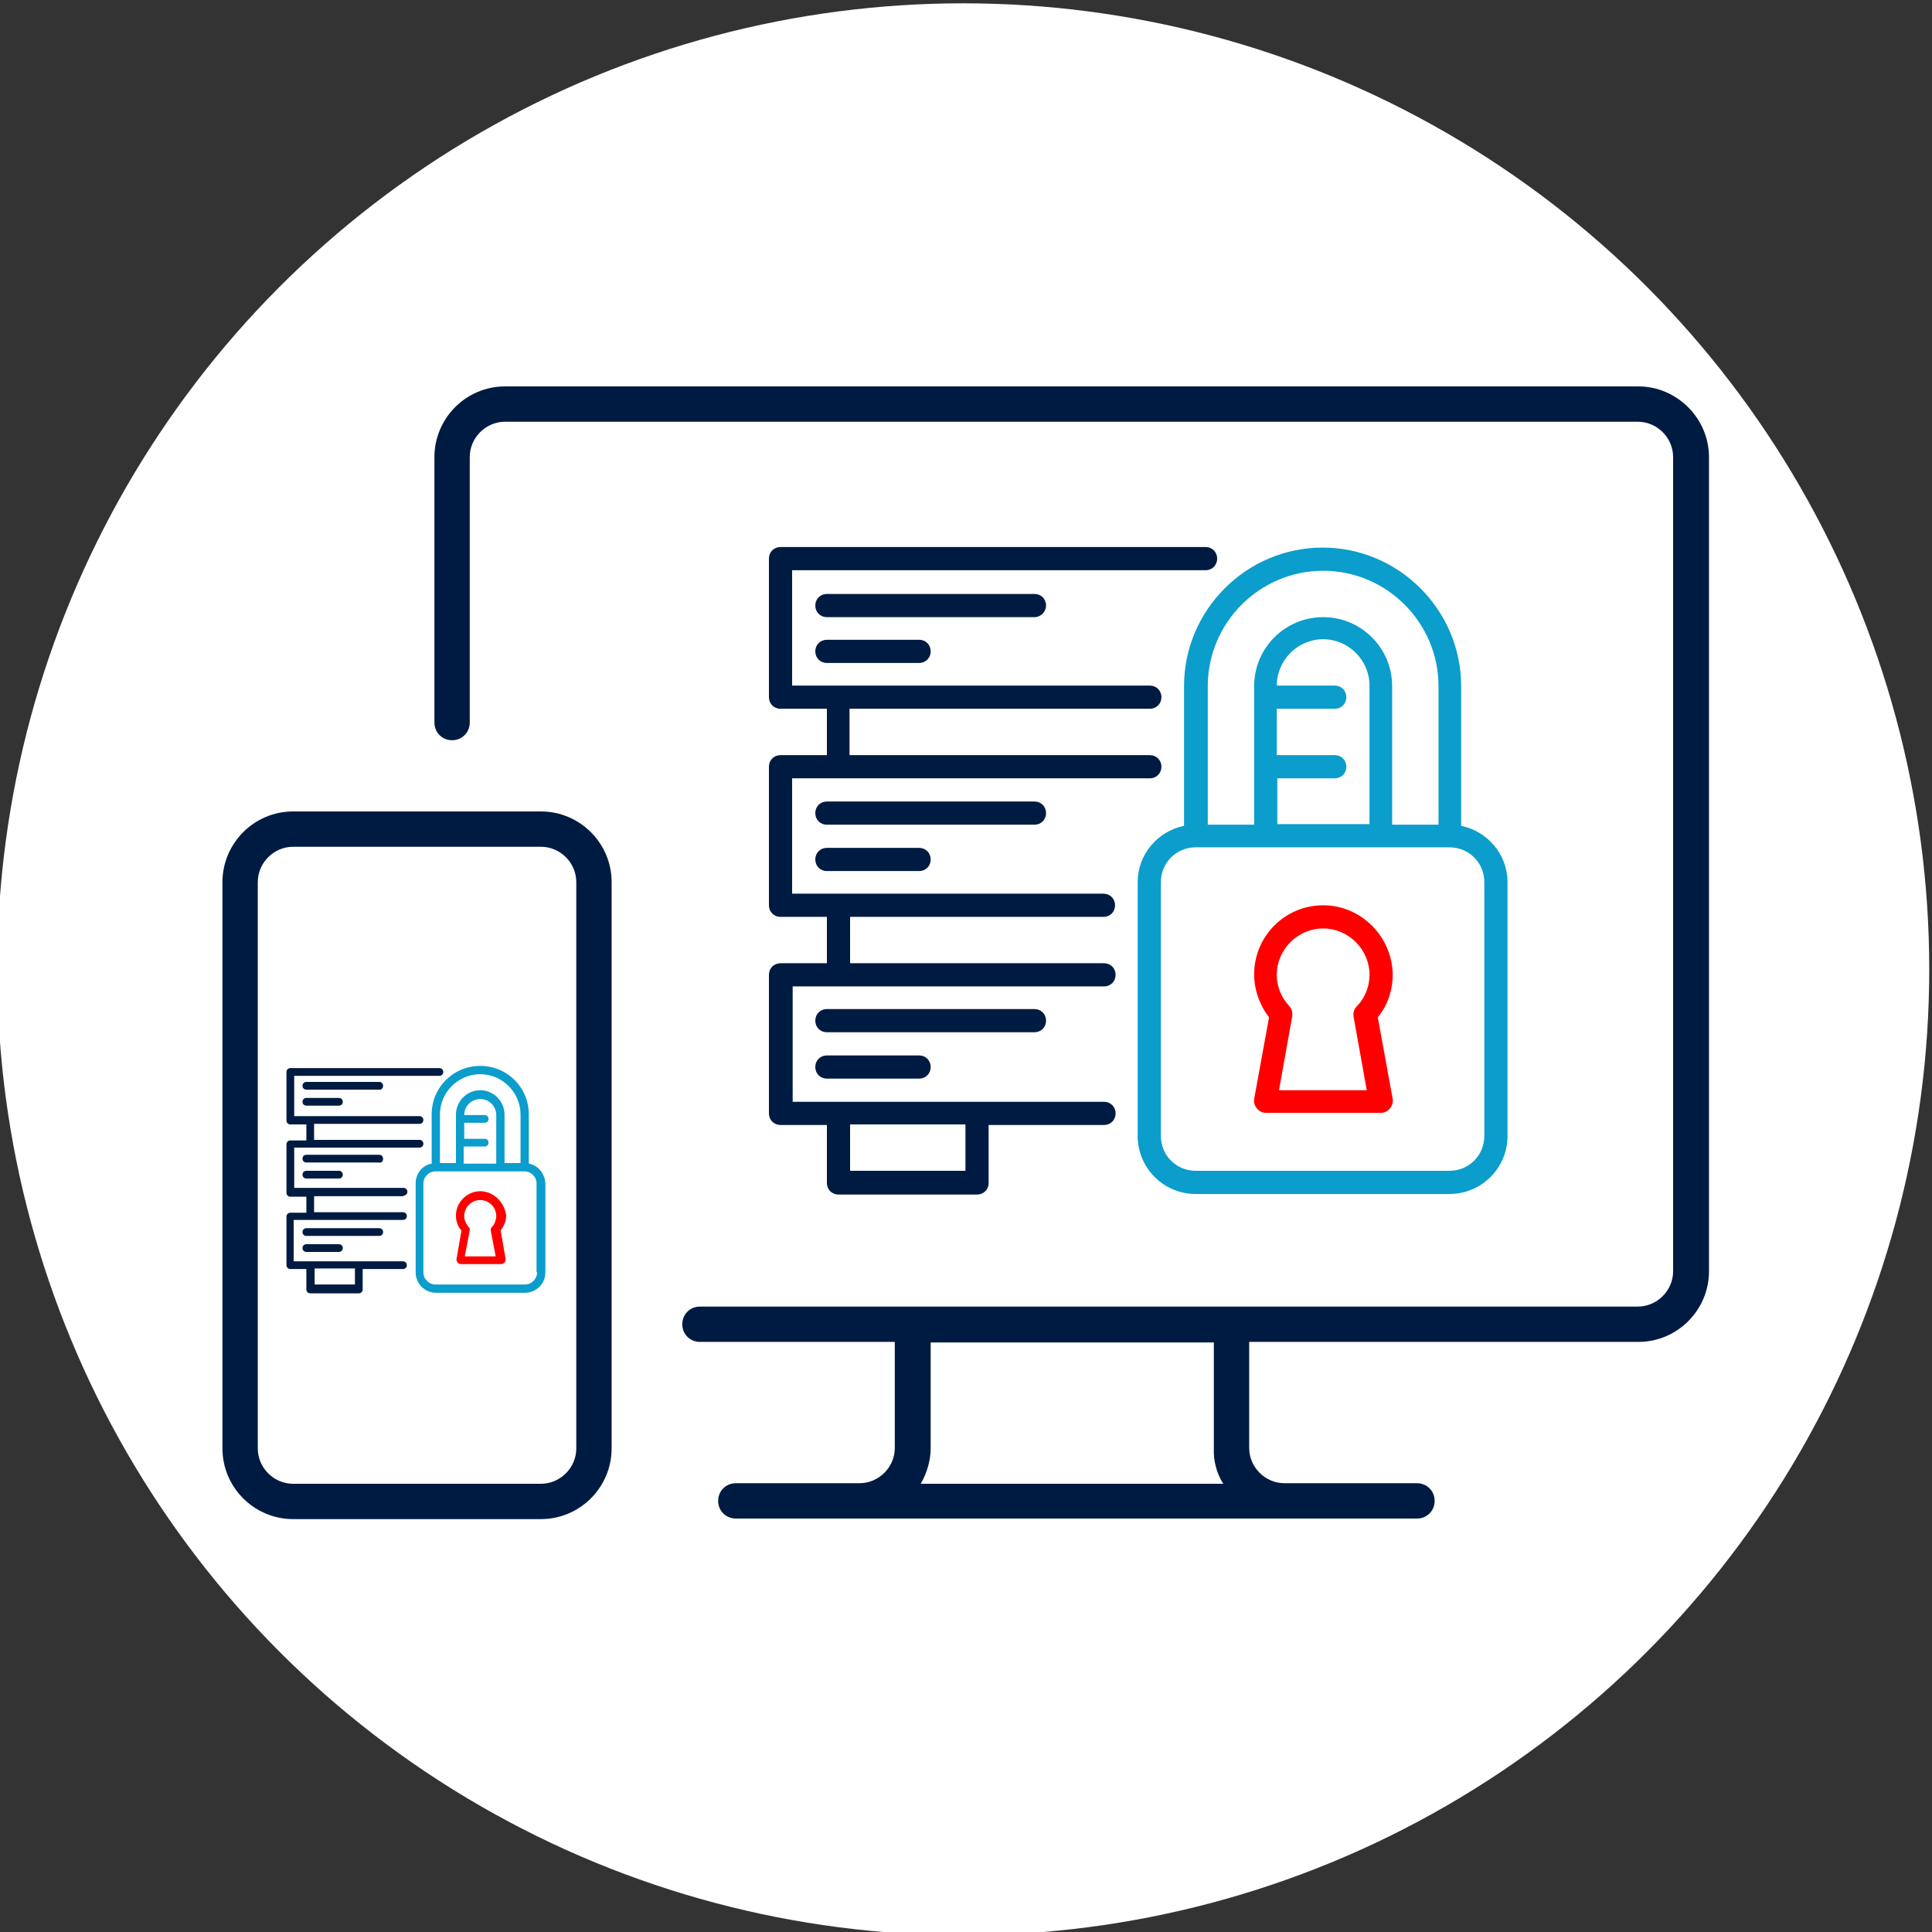 <svg xmlns="http://www.w3.org/2000/svg" xmlns:xlink="http://www.w3.org/1999/xlink" id="Layer_1" x="0px" y="0px" viewBox="0 0 350 350" style="enable-background:new 0 0 350 350;" xml:space="preserve"><rect x="0" y="0" width="350" height="350" fill="#333333" stroke="none"/><style type="text/css">	.st0{fill:#FFFFFF;}	.st1{fill:#001B41;}	.st2{fill:#0B9DCC;}	.st3{fill:#FF0000;}</style><circle class="st0" cx="174.5" cy="175.6" r="175"></circle><path class="st1" d="M296.8,70H91.5c-7.1,0-12.8,5.8-12.8,12.8v48.1c0,1.8,1.4,3.2,3.2,3.2s3.2-1.4,3.2-3.2V82.8 c0-3.5,2.9-6.4,6.4-6.4h205.2c3.5,0,6.4,2.9,6.4,6.4v147.5c0,3.5-2.9,6.4-6.4,6.4H126.8c-1.8,0-3.2,1.4-3.2,3.2s1.4,3.2,3.2,3.2 h35.3v19.2c0,3.5-2.9,6.4-6.4,6.4h-22.4c-1.8,0-3.2,1.4-3.2,3.2c0,1.8,1.4,3.2,3.2,3.2h123.4c1.8,0,3.2-1.4,3.2-3.2 c0-1.8-1.4-3.2-3.2-3.2h-24c-3.5,0-6.4-2.9-6.4-6.4v-19.2h70.5c7.1,0,12.8-5.8,12.8-12.8V82.8C309.6,75.8,303.8,70,296.8,70z  M221.6,268.8h-54.8c1.1-1.9,1.8-4.2,1.8-6.4v-19.2h51.3v19.2C219.8,264.6,220.4,266.9,221.6,268.8z M98,147H53.1 c-7.1,0-12.8,5.8-12.8,12.8v102.6c0,7.1,5.8,12.8,12.8,12.8H98c7.1,0,12.8-5.8,12.8-12.8V159.8C110.8,152.7,105,147,98,147z  M104.4,262.4c0,3.5-2.9,6.4-6.4,6.4H53.1c-3.5,0-6.4-2.9-6.4-6.4V159.8c0-3.5,2.9-6.4,6.4-6.4H98c3.5,0,6.4,2.9,6.4,6.4V262.4z"></path><g>	<path class="st1" d="M189.5,109.7c0-1.2-0.9-2.1-2.1-2.1h-37.6c-1.2,0-2.1,0.9-2.1,2.1s0.9,2.1,2.1,2.1h37.6  C188.6,111.8,189.5,110.8,189.5,109.7z"></path>	<path class="st1" d="M149.8,115.9c-1.2,0-2.1,0.9-2.1,2.1c0,1.2,0.9,2.1,2.1,2.1h16.7c1.2,0,2.1-0.9,2.1-2.1c0-1.2-0.9-2.1-2.1-2.1  H149.8z"></path>	<path class="st1" d="M199.9,166.1c1.2,0,2.1-0.9,2.1-2.1s-0.9-2.1-2.1-2.1c-21.4,0-35,0-56.4,0V141c14.2,0-25.4,0,64.8,0  c1.2,0,2.1-0.9,2.1-2.1s-0.9-2.1-2.1-2.1h-54.4v-8.4h54.4c1.2,0,2.1-0.9,2.1-2.1c0-1.2-0.9-2.1-2.1-2.1c-90.3,0-50.6,0-64.8,0  v-20.9h74.9c1.2,0,2.1-0.9,2.1-2.1c0-1.2-0.9-2.1-2.1-2.1h-77c-1.2,0-2.1,0.9-2.1,2.1v25.1c0,1.2,0.9,2.1,2.1,2.1h8.4v8.4h-8.4  c-1.2,0-2.1,0.9-2.1,2.1V164c0,1.2,0.9,2.1,2.1,2.1h8.4v8.4h-8.4c-1.2,0-2.1,0.9-2.1,2.1v25.1c0,1.2,0.9,2.1,2.1,2.1h8.4v10.5  c0,1.2,0.9,2.1,2.1,2.1h25.1c1.2,0,2.1-0.9,2.1-2.1v-10.5h20.9c1.2,0,2.1-0.9,2.1-2.1s-0.9-2.1-2.1-2.1c-47.4,0-30.4,0-56.4,0  v-20.9c21.5,0,35,0,56.4,0c1.2,0,2.1-0.9,2.1-2.1s-0.9-2.1-2.1-2.1h-46v-8.4H199.9z M174.9,203.7v8.4h-20.9v-8.4H174.9z"></path>	<path class="st1" d="M189.5,147.3c0-1.2-0.9-2.1-2.1-2.1h-37.6c-1.2,0-2.1,0.9-2.1,2.1s0.9,2.1,2.1,2.1h37.6  C188.6,149.4,189.5,148.5,189.5,147.3z"></path>	<path class="st1" d="M149.8,153.6c-1.2,0-2.1,0.9-2.1,2.1c0,1.2,0.9,2.1,2.1,2.1h16.7c1.2,0,2.1-0.9,2.1-2.1c0-1.2-0.9-2.1-2.1-2.1  H149.8z"></path>	<path class="st1" d="M189.5,184.9c0-1.2-0.9-2.1-2.1-2.1h-37.6c-1.2,0-2.1,0.9-2.1,2.1c0,1.2,0.9,2.1,2.1,2.1h37.6  C188.6,187,189.5,186.1,189.5,184.9z"></path>	<path class="st1" d="M149.8,191.2c-1.2,0-2.1,0.9-2.1,2.1s0.9,2.1,2.1,2.1h16.7c1.2,0,2.1-0.9,2.1-2.1s-0.9-2.1-2.1-2.1H149.8z"></path>	<path class="st2" d="M264.7,149.6v-25.3c0-13.8-11.3-25.1-25.1-25.1c-13.8,0-25.1,11.3-25.1,25.1v25.3c-4.8,1-8.4,5.2-8.4,10.2v46  c0,5.8,4.7,10.5,10.5,10.5h46c5.8,0,10.5-4.7,10.5-10.5v-46C273.1,154.8,269.5,150.6,264.7,149.6z M218.8,124.3  c0-11.5,9.4-20.9,20.9-20.9s20.9,9.4,20.9,20.9v25.1h-8.4v-25.1c0-6.9-5.6-12.5-12.5-12.5s-12.5,5.6-12.5,12.5v25.1h-8.4V124.3z   M231.3,141h10.5c1.2,0,2.1-0.9,2.1-2.1s-0.9-2.1-2.1-2.1h-10.5v-8.4h10.5c1.2,0,2.1-0.9,2.1-2.1c0-1.2-0.9-2.1-2.1-2.1h-10.5  c0-4.6,3.8-8.4,8.4-8.4c4.6,0,8.4,3.8,8.4,8.4v25.1h-16.7V141z M268.9,205.8c0,3.5-2.8,6.3-6.3,6.3h-46c-3.5,0-6.3-2.8-6.3-6.3v-46  c0-3.5,2.8-6.3,6.3-6.3c5.3,0,40.8,0,46,0c3.5,0,6.3,2.8,6.3,6.3V205.8z"></path>	<path class="st3" d="M239.7,164c-6.9,0-12.5,5.6-12.5,12.5c0,2.8,1,5.6,2.7,7.8l-2.7,14.8c-0.1,0.6,0.1,1.2,0.5,1.7  c0.4,0.5,1,0.8,1.6,0.8h20.9c0.6,0,1.2-0.3,1.6-0.8c0.4-0.5,0.6-1.1,0.5-1.7l-2.7-14.8c1.8-2.2,2.7-4.9,2.7-7.8  C252.2,169.7,246.6,164,239.7,164z M245.2,184.1l2.4,13.4h-15.9l2.4-13.4c0.1-0.7-0.1-1.3-0.5-1.8c-1.5-1.6-2.3-3.6-2.3-5.7  c0-4.6,3.8-8.4,8.4-8.4c4.6,0,8.4,3.8,8.4,8.4c0,2.1-0.8,4.2-2.3,5.7C245.3,182.8,245.1,183.5,245.2,184.1z"></path></g><g>	<path class="st1" d="M69.4,196.7c0-0.4-0.3-0.7-0.7-0.7H55.5c-0.4,0-0.7,0.3-0.7,0.7c0,0.4,0.3,0.7,0.7,0.7h13.2  C69.1,197.5,69.4,197.1,69.4,196.7z"></path>	<path class="st1" d="M55.5,198.9c-0.4,0-0.7,0.3-0.7,0.7c0,0.4,0.3,0.7,0.7,0.7h5.9c0.4,0,0.7-0.3,0.7-0.7c0-0.4-0.3-0.7-0.7-0.7  H55.5z"></path>	<path class="st1" d="M73.1,216.6c0.4,0,0.7-0.3,0.7-0.7c0-0.4-0.3-0.7-0.7-0.7c-7.5,0-12.3,0-19.8,0v-7.3c5,0-8.9,0,22.7,0  c0.4,0,0.7-0.3,0.7-0.7c0-0.4-0.3-0.7-0.7-0.7H56.9v-2.9H76c0.4,0,0.7-0.3,0.7-0.7c0-0.4-0.3-0.7-0.7-0.7c-31.7,0-17.7,0-22.7,0  v-7.3h26.3c0.4,0,0.7-0.3,0.7-0.7c0-0.4-0.3-0.7-0.7-0.7h-27c-0.4,0-0.7,0.3-0.7,0.7v8.8c0,0.4,0.3,0.7,0.7,0.7h2.9v2.9h-2.9  c-0.4,0-0.7,0.3-0.7,0.7v8.8c0,0.4,0.3,0.7,0.7,0.7h2.9v2.9h-2.9c-0.4,0-0.7,0.3-0.7,0.7v8.8c0,0.4,0.3,0.7,0.7,0.7h2.9v3.7  c0,0.4,0.3,0.7,0.7,0.7H65c0.4,0,0.7-0.3,0.7-0.7v-3.7h7.3c0.4,0,0.7-0.3,0.7-0.7s-0.3-0.7-0.7-0.7c-16.6,0-10.7,0-19.8,0V221  c7.5,0,12.3,0,19.8,0c0.4,0,0.7-0.3,0.7-0.7c0-0.4-0.3-0.7-0.7-0.7H56.9v-2.9H73.1z M64.3,229.8v2.9h-7.3v-2.9H64.3z"></path>	<path class="st1" d="M69.4,209.9c0-0.4-0.3-0.7-0.7-0.7H55.5c-0.4,0-0.7,0.3-0.7,0.7c0,0.4,0.3,0.7,0.7,0.7h13.2  C69.1,210.7,69.4,210.4,69.4,209.9z"></path>	<path class="st1" d="M55.5,212.1c-0.4,0-0.7,0.3-0.7,0.7c0,0.4,0.3,0.7,0.7,0.7h5.9c0.4,0,0.7-0.3,0.7-0.7c0-0.4-0.3-0.7-0.7-0.7  H55.5z"></path>	<path class="st1" d="M69.4,223.2c0-0.4-0.3-0.7-0.7-0.7H55.5c-0.4,0-0.7,0.3-0.7,0.7c0,0.4,0.3,0.7,0.7,0.7h13.2  C69.1,223.9,69.4,223.6,69.4,223.2z"></path>	<path class="st1" d="M55.5,225.4c-0.4,0-0.7,0.3-0.7,0.7c0,0.4,0.3,0.7,0.7,0.7h5.9c0.4,0,0.7-0.3,0.7-0.7c0-0.4-0.3-0.7-0.7-0.7  H55.5z"></path>	<path class="st2" d="M95.8,210.8v-8.9c0-4.9-3.9-8.8-8.8-8.8s-8.8,3.9-8.8,8.8v8.9c-1.7,0.3-2.9,1.8-2.9,3.6v16.1  c0,2,1.6,3.7,3.7,3.7h16.1c2,0,3.7-1.6,3.7-3.7v-16.1C98.7,212.6,97.5,211.1,95.8,210.8z M79.7,201.9c0-4,3.3-7.3,7.3-7.3  s7.3,3.3,7.3,7.3v8.8h-2.9v-8.8c0-2.4-2-4.4-4.4-4.4s-4.4,2-4.4,4.4v8.8h-2.9V201.9z M84.1,207.7h3.7c0.4,0,0.7-0.3,0.7-0.7  c0-0.4-0.3-0.7-0.7-0.7h-3.7v-2.9h3.7c0.4,0,0.7-0.3,0.7-0.7c0-0.4-0.3-0.7-0.7-0.7h-3.7c0-1.6,1.3-2.9,2.9-2.9  c1.6,0,2.9,1.3,2.9,2.9v8.8h-5.9V207.7z M97.3,230.5c0,1.2-1,2.2-2.2,2.2H78.9c-1.2,0-2.2-1-2.2-2.2v-16.1c0-1.2,1-2.2,2.2-2.2  c1.9,0,14.3,0,16.1,0c1.2,0,2.2,1,2.2,2.2V230.5z"></path>	<path class="st3" d="M87,215.8c-2.4,0-4.4,2-4.4,4.4c0,1,0.3,2,1,2.7l-0.9,5.2c0,0.2,0,0.4,0.2,0.6s0.3,0.3,0.6,0.3h7.3  c0.2,0,0.4-0.1,0.6-0.3s0.2-0.4,0.2-0.6l-0.9-5.2c0.6-0.8,1-1.7,1-2.7C91.4,217.8,89.4,215.8,87,215.8z M88.9,222.9l0.9,4.7h-5.6  l0.9-4.7c0-0.2,0-0.5-0.2-0.6c-0.5-0.6-0.8-1.3-0.8-2c0-1.6,1.3-2.9,2.9-2.9c1.6,0,2.9,1.3,2.9,2.9c0,0.7-0.3,1.5-0.8,2  C89,222.4,88.9,222.6,88.9,222.9z"></path></g></svg>